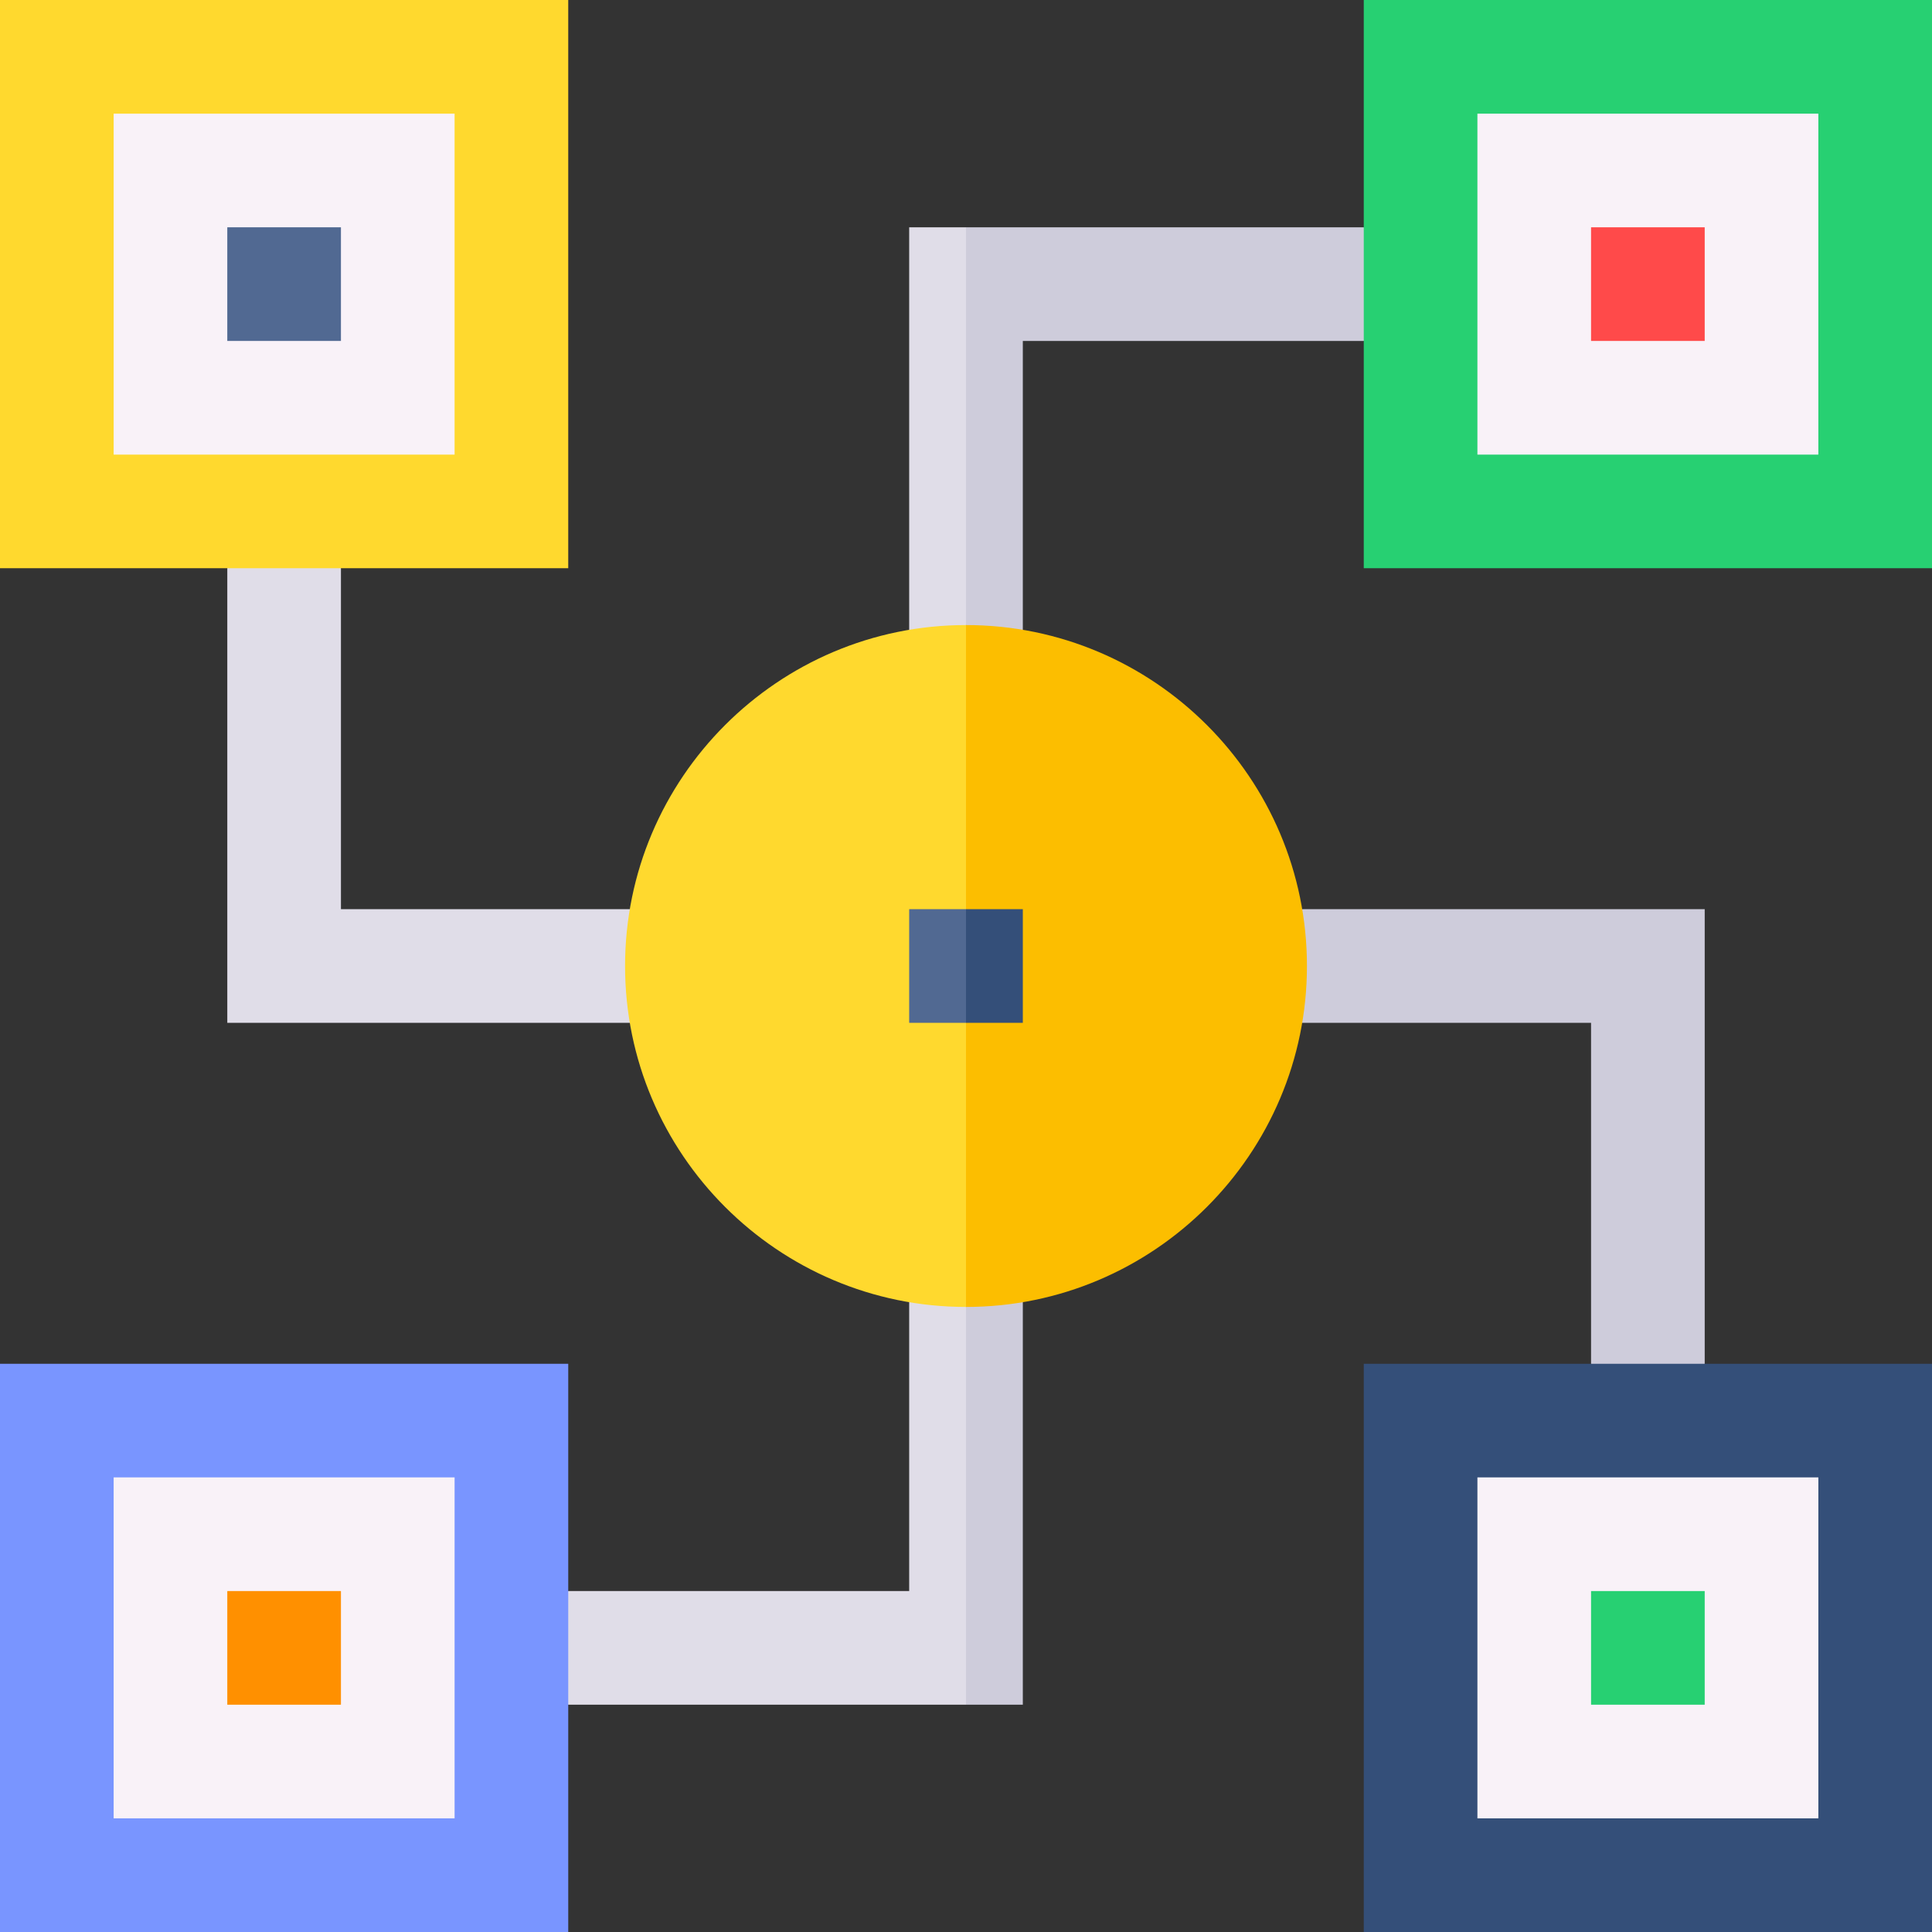<svg id="Capa_1" enable-background="new 0 0 510 510" height="512" viewBox="0 0 510 510" width="512" xmlns="http://www.w3.org/2000/svg"><rect x="0" y="0" width="510" height="510" fill="#333333" stroke="none"/><g><g id="XMLID_2344_"><path id="XMLID_5155_" d="m240 60v106.3l7.5 13.7 7.5-15 7.5-45-7.5-60c-5.2 0-9.8 0-15 0z" fill="#e0dde8"/><path id="XMLID_5154_" d="m270 90h90l15-15-15-15c-21.4 0-83.6 0-105 0v105l7.5 15 7.5-13.7c0-16.2 0-59.4 0-76.3z" fill="#ceccdb"/><path id="XMLID_5153_" d="m240 343.7v76.3c-18.8 0-73 0-90 0l-15 15 15 15h105l7.5-60-7.5-45-7.5-15z" fill="#e0dde8"/><path id="XMLID_5152_" d="m270 343.7-7.5-13.7-7.5 15v105h15c0-15.1 0-91.2 0-106.3z" fill="#ceccdb"/><path id="XMLID_5151_" d="m343.7 270h76.3v90l15 15 15-15c0-25.7 0-95.3 0-120-15.1 0-91.2 0-106.2 0l-13.8 15z" fill="#ceccdb"/><path id="XMLID_5129_" d="m166.3 270c-15 0-91.2 0-106.3 0 0-24.9 0-94.8 0-120l15-15 15 15v90h76.3l13.7 15z" fill="#e0dde8"/><path id="XMLID_5145_" d="m150 510c-10.1 0-139.9 0-150 0 0-10.1 0-139.9 0-150h150z" fill="#7995ff"/><path id="XMLID_5146_" d="m30 480h90c0-10.9 0-79 0-90-10.9 0-79 0-90 0z" fill="#f9f2f8"/><path id="XMLID_5142_" d="m150 150c-10.1 0-139.9 0-150 0 0-10.1 0-139.9 0-150h150z" fill="#ffd92e"/><path id="XMLID_5143_" d="m30 120h90c0-10.9 0-79 0-90-10.9 0-79 0-90 0z" fill="#f9f2f8"/><path id="XMLID_5150_" d="m360 510h150c0-10.1 0-139.9 0-150-10.1 0-139.9 0-150 0z" fill="#344f79"/><path id="XMLID_5149_" d="m390 480h90c0-10.9 0-79 0-90-10.9 0-79 0-90 0z" fill="#f9f2f8"/><path id="XMLID_5148_" d="m510 150c0-10.1 0-139.9 0-150-10.1 0-139.9 0-150 0v150z" fill="#27d072"/><path id="XMLID_5147_" d="m390 120h90c0-10.9 0-79 0-90-10.9 0-79 0-90 0z" fill="#f9f2f8"/><path id="XMLID_5137_" d="m165 255c0 49.6 40.4 90 90 90l15-90-15-90c-49.6 0-90 40.4-90 90z" fill="#ffd92e"/><path id="XMLID_5136_" d="m345 255c0-49.6-40.4-90-90-90v90 90c49.6 0 90-40.4 90-90z" fill="#fcbe00"/><path id="XMLID_5133_" d="m240 240v15 15h7.5 7.5l7.5-15-7.5-15h-7.5z" fill="#516992"/><path id="XMLID_5132_" d="m270 240h-7.5-7.5v15 15h7.5 7.5v-15z" fill="#344f79"/></g><path d="m420 420h30v30h-30z" fill="#27d072"/><path d="m420 60h30v30h-30z" fill="#ff4a4a"/><path d="m60 420h30v30h-30z" fill="#ff9000"/><path d="m60 60h30v30h-30z" fill="#516992"/></g></svg>
